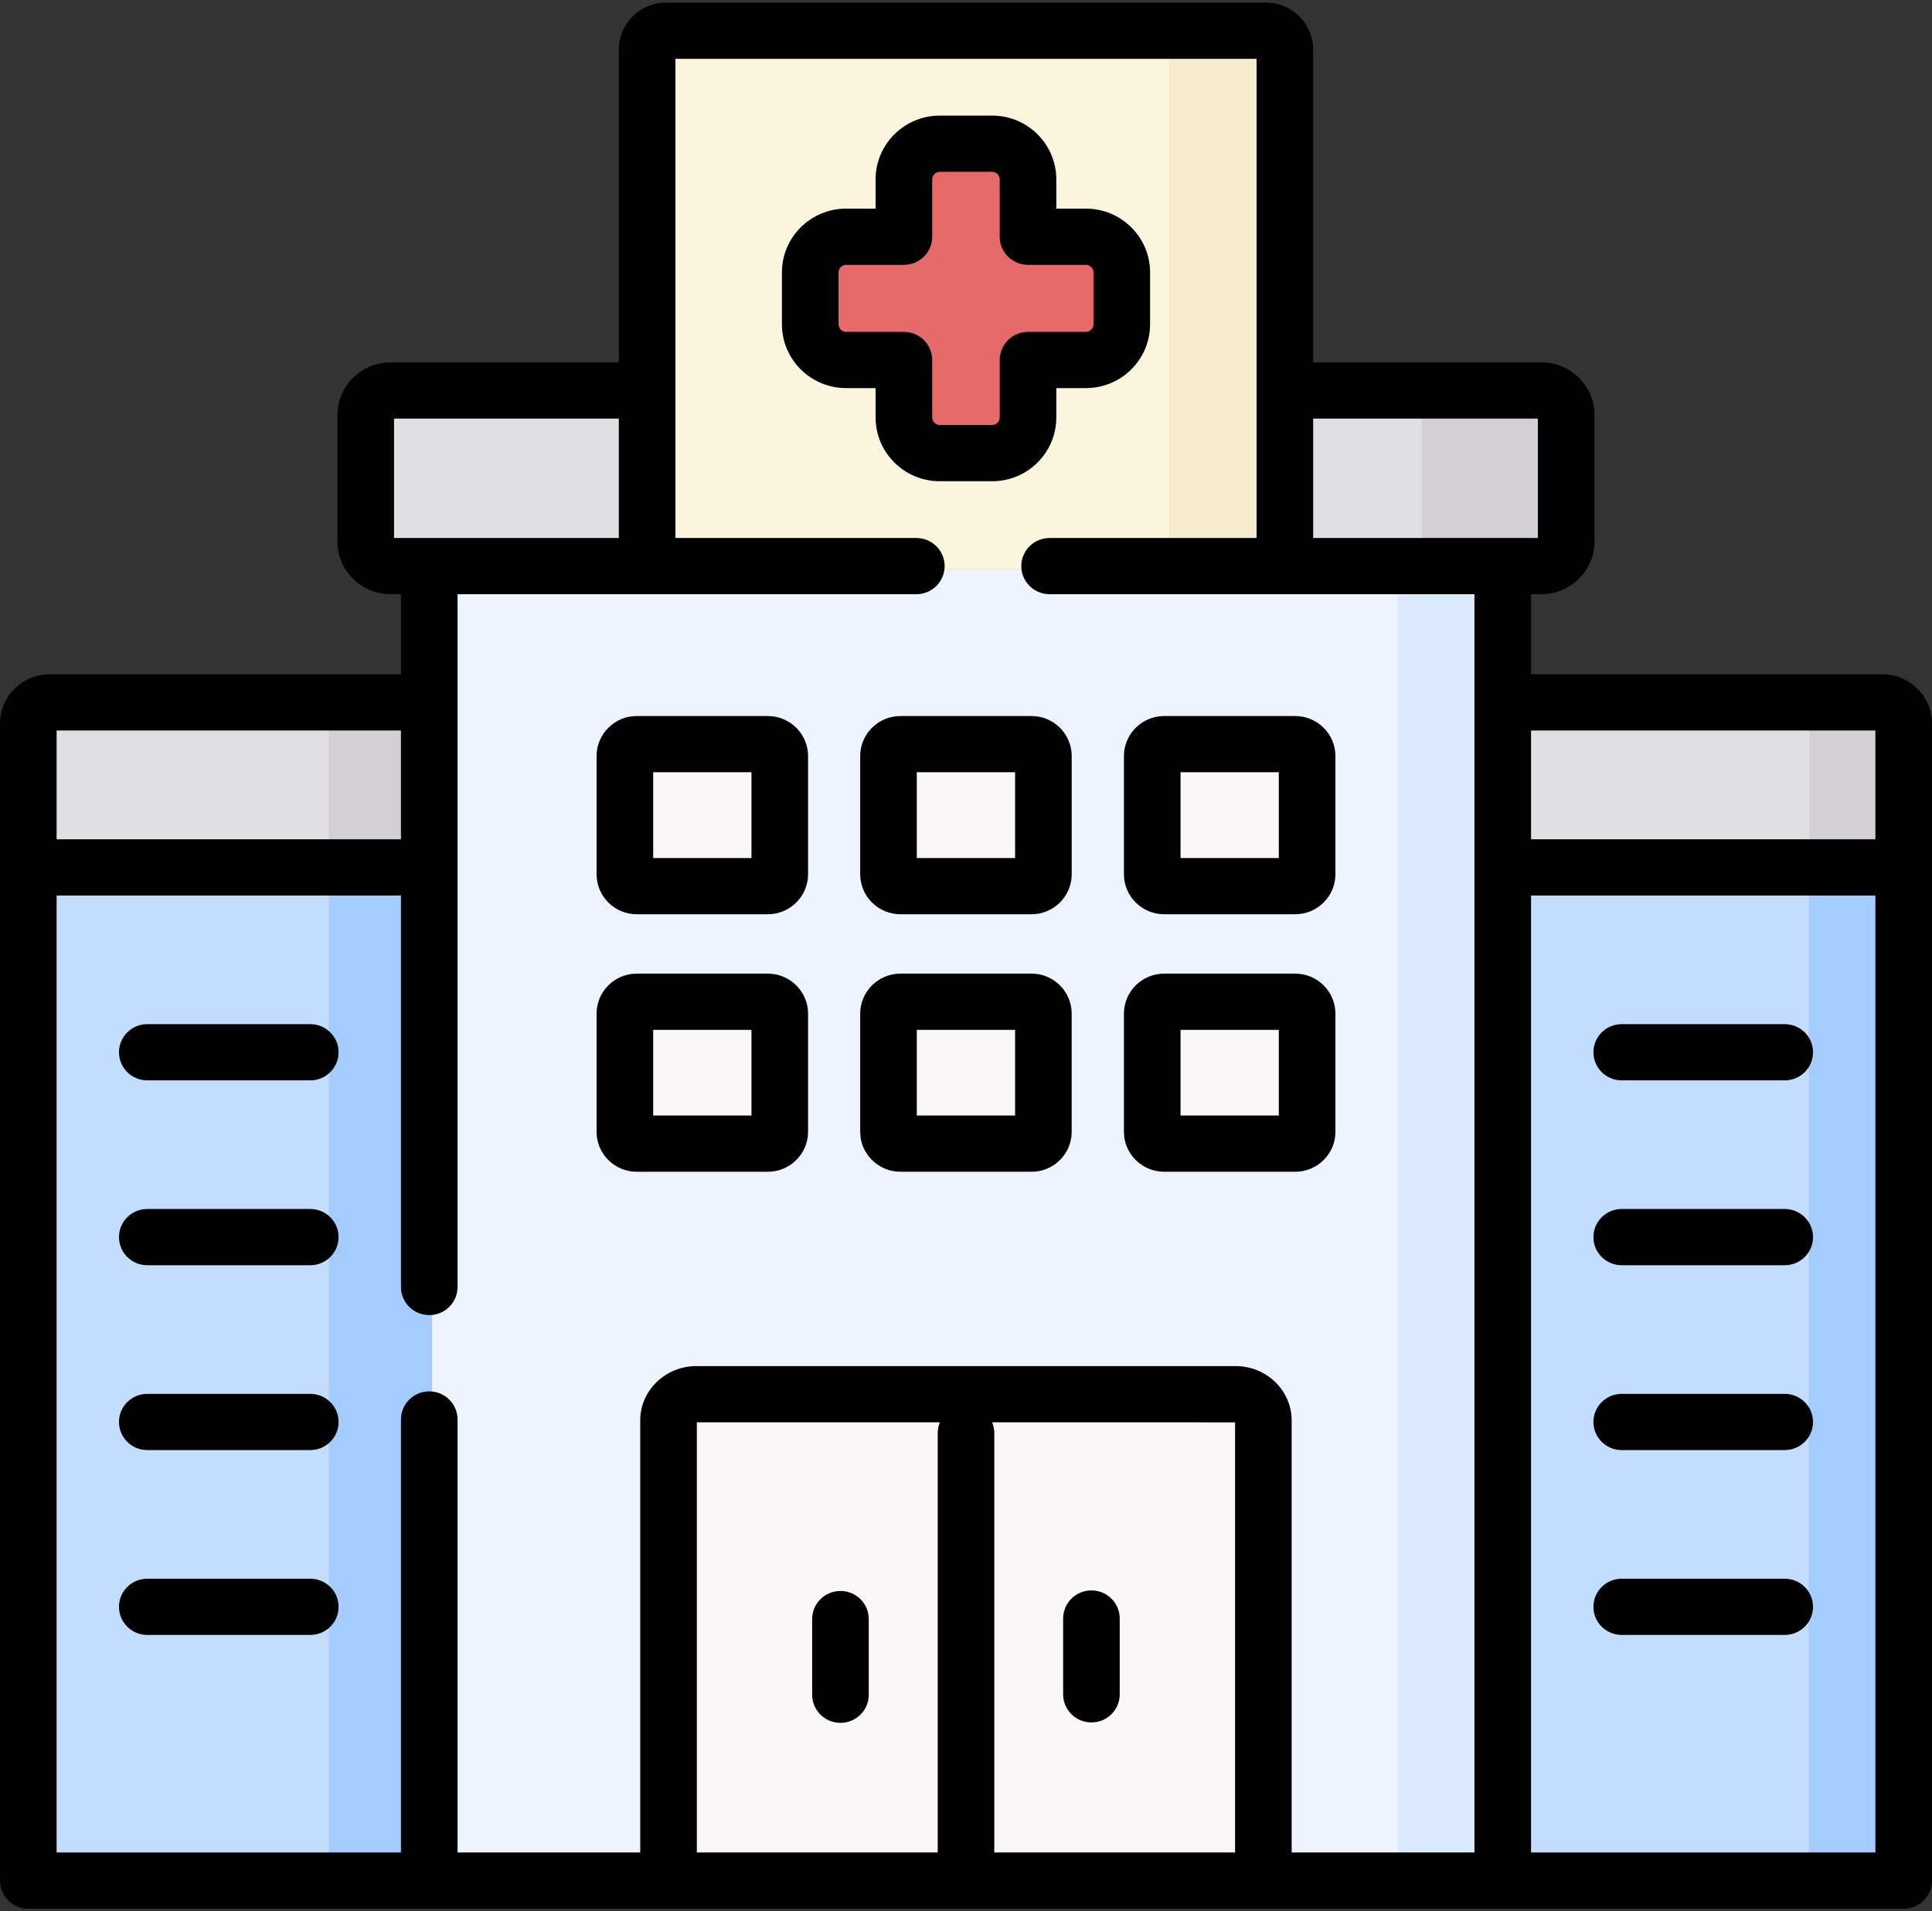 <?xml version="1.0" encoding="UTF-8"?>
<svg width="94px" height="93px" viewBox="0 0 94 93" version="1.1" xmlns="http://www.w3.org/2000/svg" xmlns:xlink="http://www.w3.org/1999/xlink">
    <rect x="0" y="0" width="94" height="93" fill="#333333" stroke="none"/>
    <title>hospital (2)</title>
    <g id="Page-1" stroke="none" stroke-width="1" fill="none" fill-rule="evenodd">
        <g id="Care4Software-Design" transform="translate(-544, -4035)">
            <g id="Group-12" transform="translate(124, 3547)">
                <g id="hospital-(2)" transform="translate(420, 488)">
                    <path d="M59.648,68.266 L33.357,68.266 C32.612,68.266 32,68.843 32,69.547 L32,92.011 L46.503,92.011 L61,92.011 L61,69.547 C61,68.843 60.393,68.266 59.648,68.266 Z" id="Path" fill="#F9F7F8"></path>
                    <path d="M19.203,27.702 L74.803,27.702 C75.462,27.702 76,27.141 76,26.454 L76,20.046 C76,19.359 75.462,18.798 74.803,18.798 L19.203,18.798 C18.543,18.798 18,19.359 18,20.046 L18,26.454 C18,27.142 18.543,27.702 19.203,27.702 Z" id="Path" fill="#E0DFE1"></path>
                    <path d="M69.172,20.046 L69.172,26.454 C69.172,27.136 68.65,27.697 68.01,27.702 L73.001,27.702 L74.828,27.702 C75.474,27.702 76,27.141 76,26.454 L76,20.046 C76,19.359 75.474,18.798 74.828,18.798 L68,18.798 C68.645,18.798 69.172,19.359 69.172,20.046 L69.172,20.046 Z" id="Path" fill="#D3CFD2"></path>
                    <polygon id="Path" fill="#C3DDFF" points="1 42.543 21 42.543 21 92.011 1 92.011"></polygon>
                    <path d="M21,42.443 L21,92.011 L32.591,92.011 L32.591,69.499 C32.591,68.794 33.199,68.216 33.939,68.216 L60.061,68.216 C60.801,68.216 61.404,68.794 61.404,69.499 L61.404,92.011 L73,92.011 L73,42.443 L73,34.37 L73,27.702 L67.887,27.702 L63.202,27.702 L62.446,27.702 L31.554,27.702 L21,27.702 L21,34.37 L21,42.443 Z" id="Path" fill="#EDF4FF"></path>
                    <polygon id="Path" fill="#C3DDFF" points="73 42.543 93 42.543 93 92.011 73 92.011"></polygon>
                    <path d="M21,34.628 L2.062,34.628 C1.474,34.628 1,35.085 1,35.647 L1,42.543 L21,42.543 L21,34.628 Z" id="Path" fill="#E0DFE1"></path>
                    <path d="M73,34.628 L73,42.543 L93,42.543 L93,35.647 C93,35.085 92.521,34.628 91.938,34.628 L73,34.628 Z" id="Path" fill="#E0DFE1"></path>
                    <polygon id="Path" fill="#A4CCFF" points="16 42.543 21 42.543 21 92.011 16 92.011"></polygon>
                    <polygon id="Path" fill="#DBEAFF" points="68 27.702 68 34.37 68 42.443 68 92.011 73 92.011 73 42.443 73 34.37 73 27.702"></polygon>
                    <path d="M30.614,48.479 C30.276,48.479 30,48.738 30,49.061 L30,54.828 C30,55.145 30.276,55.404 30.614,55.404 L37.38,55.404 C37.718,55.404 38,55.145 38,54.828 L38,49.061 C38,48.738 37.718,48.479 37.38,48.479 L30.614,48.479 Z" id="Path" fill="#F9F7F8"></path>
                    <path d="M43,49.061 L43,54.828 C43,55.145 43.282,55.404 43.62,55.404 L50.386,55.404 C50.724,55.404 51,55.145 51,54.828 L51,49.061 C51,48.738 50.724,48.479 50.386,48.479 L43.62,48.479 C43.282,48.479 43,48.738 43,49.061 L43,49.061 Z" id="Path" fill="#F9F7F8"></path>
                    <path d="M56,49.061 L56,54.828 C56,55.145 56.276,55.404 56.62,55.404 L63.38,55.404 C63.724,55.404 64,55.145 64,54.828 L64,49.061 C64,48.738 63.724,48.479 63.38,48.479 L56.62,48.479 C56.276,48.479 56,48.738 56,49.061 Z" id="Path" fill="#F9F7F8"></path>
                    <path d="M56,37.188 L56,42.95 C56,43.268 56.276,43.532 56.62,43.532 L63.38,43.532 C63.724,43.532 64,43.268 64,42.95 L64,37.188 C64,36.871 63.724,36.606 63.38,36.606 L56.62,36.606 C56.276,36.606 56,36.871 56,37.188 Z" id="Path" fill="#F9F7F8"></path>
                    <path d="M43,37.188 L43,42.95 C43,43.268 43.282,43.532 43.62,43.532 L50.386,43.532 C50.724,43.532 51,43.268 51,42.95 L51,37.188 C51,36.871 50.724,36.606 50.386,36.606 L43.62,36.606 C43.282,36.606 43,36.871 43,37.188 L43,37.188 Z" id="Path" fill="#F9F7F8"></path>
                    <path d="M30.614,36.606 C30.276,36.606 30,36.871 30,37.188 L30,42.95 C30,43.268 30.276,43.532 30.614,43.532 L37.38,43.532 C37.718,43.532 38,43.268 38,42.95 L38,37.188 C38,36.871 37.718,36.606 37.38,36.606 L30.614,36.606 Z" id="Path" fill="#F9F7F8"></path>
                    <path d="M88.041,35.647 L88.041,42.543 L93,42.543 L93,35.647 C93,35.085 92.53,34.628 91.959,34.628 L87,34.628 C87.571,34.628 88.041,35.085 88.041,35.647 Z" id="Path" fill="#D3CFD2"></path>
                    <polygon id="Path" fill="#A4CCFF" points="88 42.543 93 42.543 93 92.011 88 92.011"></polygon>
                    <polygon id="Path" fill="#D3CFD2" points="16 34.628 21 34.628 21 42.543 16 42.543"></polygon>
                    <path d="M31,27.702 L62,27.702 L62,2.88 C62,2.385 61.586,1.979 61.077,1.979 L31.918,1.979 C31.414,1.979 31,2.385 31,2.88 L31,27.702 Z" id="Path" fill="#FAF5DC"></path>
                    <path d="M56.88,2.88 L56.88,19.263 L56.88,27.702 L62,27.702 L62,19.263 L62,2.88 C62,2.385 61.606,1.979 61.12,1.979 L56,1.979 C56.485,1.979 56.88,2.385 56.88,2.88 Z" id="Path" fill="#F5EBCD"></path>
                    <path d="M53.271,11.387 L50.485,11.387 L50.485,8.636 C50.485,7.695 49.708,6.926 48.761,6.926 L46.239,6.926 C45.287,6.926 44.509,7.695 44.509,8.636 L44.509,11.387 L41.729,11.387 C40.778,11.387 40,12.157 40,13.098 L40,15.588 C40,16.53 40.778,17.299 41.729,17.299 L44.509,17.299 L44.509,20.055 C44.509,20.996 45.287,21.766 46.239,21.766 L48.761,21.766 C49.707,21.766 50.485,20.996 50.485,20.055 L50.485,17.299 L53.271,17.299 C54.222,17.299 55,16.53 55,15.588 L55,13.098 C55,12.157 54.222,11.387 53.271,11.387 Z" id="Path" fill="#E66A6A"></path>
                    <g id="Group" fill="#000000" fill-rule="nonzero">
                        <path d="M53.102,83.809 C53.863,83.809 54.479,83.197 54.479,82.442 L54.479,78.754 C54.479,77.999 53.863,77.386 53.102,77.386 C52.342,77.386 51.726,77.999 51.726,78.754 L51.726,82.442 C51.726,83.197 52.342,83.809 53.102,83.809 Z" id="Path"></path>
                        <path d="M40.892,83.83 C41.652,83.83 42.269,83.218 42.269,82.463 L42.269,78.78 C42.269,78.025 41.652,77.413 40.892,77.413 C40.132,77.413 39.515,78.025 39.515,78.78 L39.515,82.463 C39.515,83.218 40.132,83.83 40.892,83.83 Z" id="Path"></path>
                        <path d="M78.904,61.563 L86.834,61.563 C87.594,61.563 88.211,60.95 88.211,60.195 C88.211,59.44 87.594,58.827 86.834,58.827 L78.904,58.827 C78.144,58.827 77.527,59.44 77.527,60.195 C77.527,60.95 78.144,61.563 78.904,61.563 L78.904,61.563 Z" id="Path"></path>
                        <path d="M78.904,70.557 L86.834,70.557 C87.594,70.557 88.211,69.945 88.211,69.19 C88.211,68.434 87.594,67.822 86.834,67.822 L78.904,67.822 C78.144,67.822 77.527,68.434 77.527,69.19 C77.527,69.945 78.144,70.557 78.904,70.557 L78.904,70.557 Z" id="Path"></path>
                        <path d="M78.904,79.552 L86.834,79.552 C87.594,79.552 88.211,78.939 88.211,78.184 C88.211,77.429 87.594,76.817 86.834,76.817 L78.904,76.817 C78.144,76.817 77.527,77.429 77.527,78.184 C77.527,78.939 78.144,79.552 78.904,79.552 L78.904,79.552 Z" id="Path"></path>
                        <path d="M78.904,52.568 L86.834,52.568 C87.594,52.568 88.211,51.956 88.211,51.2 C88.211,50.445 87.594,49.833 86.834,49.833 L78.904,49.833 C78.144,49.833 77.527,50.445 77.527,51.2 C77.527,51.956 78.144,52.568 78.904,52.568 L78.904,52.568 Z" id="Path"></path>
                        <path d="M15.096,58.827 L7.166,58.827 C6.406,58.827 5.789,59.44 5.789,60.195 C5.789,60.95 6.406,61.563 7.166,61.563 L15.096,61.563 C15.856,61.563 16.473,60.95 16.473,60.195 C16.473,59.44 15.856,58.827 15.096,58.827 Z" id="Path"></path>
                        <path d="M15.096,67.822 L7.166,67.822 C6.406,67.822 5.789,68.434 5.789,69.19 C5.789,69.945 6.406,70.557 7.166,70.557 L15.096,70.557 C15.856,70.557 16.473,69.945 16.473,69.19 C16.473,68.434 15.856,67.822 15.096,67.822 Z" id="Path"></path>
                        <path d="M15.096,76.817 L7.166,76.817 C6.406,76.817 5.789,77.429 5.789,78.184 C5.789,78.939 6.406,79.552 7.166,79.552 L15.096,79.552 C15.856,79.552 16.473,78.939 16.473,78.184 C16.473,77.429 15.856,76.817 15.096,76.817 Z" id="Path"></path>
                        <path d="M15.096,49.833 L7.166,49.833 C6.406,49.833 5.789,50.445 5.789,51.2 C5.789,51.956 6.406,52.568 7.166,52.568 L15.096,52.568 C15.856,52.568 16.473,51.956 16.473,51.2 C16.473,50.445 15.856,49.833 15.096,49.833 Z" id="Path"></path>
                        <path d="M37.355,34.84 L30.981,34.84 C29.903,34.84 29.026,35.714 29.026,36.788 L29.026,42.538 C29.026,43.612 29.903,44.486 30.981,44.486 L37.355,44.486 C38.436,44.486 39.316,43.612 39.316,42.538 L39.316,36.788 C39.316,35.714 38.436,34.84 37.355,34.84 Z M36.562,41.751 L31.78,41.751 L31.78,37.575 L36.562,37.575 L36.562,41.751 Z" id="Shape"></path>
                        <path d="M43.813,34.84 C42.732,34.84 41.852,35.714 41.852,36.788 L41.852,42.538 C41.852,43.612 42.732,44.486 43.813,44.486 L50.187,44.486 C51.265,44.486 52.143,43.612 52.143,42.538 L52.143,36.788 C52.143,35.714 51.265,34.84 50.187,34.84 L43.813,34.84 Z M49.389,41.751 L44.606,41.751 L44.606,37.575 L49.389,37.575 L49.389,41.751 Z" id="Shape"></path>
                        <path d="M56.645,44.486 L63.013,44.486 C64.095,44.486 64.974,43.612 64.974,42.538 L64.974,36.788 C64.974,35.714 64.095,34.84 63.013,34.84 L56.645,34.84 C55.564,34.84 54.684,35.714 54.684,36.788 L54.684,42.538 C54.684,43.612 55.564,44.486 56.645,44.486 Z M57.438,37.575 L62.22,37.575 L62.22,41.751 L57.438,41.751 L57.438,37.575 Z" id="Shape"></path>
                        <path d="M37.355,47.374 L30.981,47.374 C29.903,47.374 29.026,48.248 29.026,49.322 L29.026,55.073 C29.026,56.144 29.903,57.015 30.981,57.015 L37.355,57.015 C38.436,57.015 39.316,56.144 39.316,55.073 L39.316,49.322 C39.316,48.248 38.436,47.374 37.355,47.374 Z M36.562,54.28 L31.78,54.28 L31.78,50.11 L36.562,50.11 L36.562,54.28 Z" id="Shape"></path>
                        <path d="M50.187,47.374 L43.813,47.374 C42.732,47.374 41.852,48.248 41.852,49.322 L41.852,55.073 C41.852,56.144 42.732,57.015 43.813,57.015 L50.187,57.015 C51.265,57.015 52.142,56.144 52.142,55.073 L52.142,49.322 C52.143,48.248 51.265,47.374 50.187,47.374 Z M49.389,54.28 L44.606,54.28 L44.606,50.11 L49.389,50.11 L49.389,54.28 Z" id="Shape"></path>
                        <path d="M56.645,57.015 L63.013,57.015 C64.095,57.015 64.974,56.144 64.974,55.073 L64.974,49.322 C64.974,48.248 64.095,47.374 63.013,47.374 L56.645,47.374 C55.564,47.374 54.684,48.248 54.684,49.322 L54.684,55.073 C54.684,56.144 55.564,57.015 56.645,57.015 Z M57.438,50.11 L62.22,50.11 L62.22,54.28 L57.438,54.28 L57.438,50.11 Z" id="Shape"></path>
                        <path d="M91.587,32.809 L74.492,32.809 L74.492,28.913 L74.995,28.913 C76.419,28.913 77.578,27.762 77.578,26.348 L77.578,20.197 C77.578,18.782 76.419,17.632 74.995,17.632 L63.891,17.632 L63.891,2.408 C63.891,1.151 62.859,0.128 61.59,0.128 L32.405,0.128 C31.139,0.128 30.109,1.151 30.109,2.408 L30.109,17.632 L19.005,17.632 C17.578,17.632 16.417,18.782 16.417,20.197 L16.417,26.348 C16.417,27.762 17.578,28.913 19.005,28.913 L19.508,28.913 L19.508,32.809 L2.413,32.809 C1.082,32.809 0,33.886 0,35.211 L0,91.505 C0,92.26 0.617,92.872 1.377,92.872 L92.623,92.872 C93.383,92.872 94,92.26 94,91.505 L94,35.211 C94,33.886 92.918,32.809 91.587,32.809 Z M63.891,20.367 L74.824,20.367 L74.824,26.178 L63.891,26.178 L63.891,20.367 Z M19.171,26.178 L19.171,20.367 L30.109,20.367 L30.109,26.178 L19.171,26.178 Z M2.754,35.544 L19.508,35.544 L19.508,40.838 L2.754,40.838 L2.754,35.544 Z M45.623,69.738 L45.623,90.137 L33.904,90.137 L33.904,69.207 L45.731,69.207 C45.661,69.371 45.623,69.55 45.623,69.738 L45.623,69.738 Z M60.091,90.137 L48.377,90.137 L48.377,69.738 C48.377,69.55 48.339,69.371 48.269,69.207 L60.091,69.208 L60.091,90.137 L60.091,90.137 Z M71.738,90.137 L62.845,90.137 L62.845,69.116 C62.845,67.658 61.622,66.471 60.119,66.471 L33.881,66.471 C32.375,66.471 31.15,67.658 31.15,69.116 L31.15,90.137 L22.262,90.137 L22.262,69.068 C22.262,68.313 21.645,67.701 20.885,67.701 C20.124,67.701 19.508,68.313 19.508,69.068 L19.508,90.137 L2.754,90.137 L2.754,43.573 L19.508,43.573 L19.508,62.622 C19.508,63.377 20.124,63.989 20.885,63.989 C21.645,63.989 22.262,63.377 22.262,62.622 L22.262,28.913 L44.583,28.913 C45.344,28.913 45.96,28.301 45.96,27.545 C45.96,26.79 45.344,26.178 44.583,26.178 L32.863,26.178 L32.863,2.863 L61.137,2.863 L61.137,26.178 L51.068,26.178 C50.308,26.178 49.691,26.79 49.691,27.545 C49.691,28.301 50.308,28.913 51.068,28.913 L71.738,28.913 L71.738,90.137 Z M91.246,90.137 L74.492,90.137 L74.492,43.573 L91.246,43.573 L91.246,90.137 Z M91.246,40.838 L74.492,40.838 L74.492,35.544 L91.246,35.544 L91.246,40.838 Z" id="Shape"></path>
                        <path d="M51.394,20.313 L51.394,18.884 L52.832,18.884 C54.555,18.884 55.956,17.492 55.956,15.781 L55.956,13.254 C55.956,11.543 54.555,10.151 52.832,10.151 L51.394,10.151 L51.394,8.728 C51.394,7.017 49.995,5.625 48.275,5.625 L45.725,5.625 C44.003,5.625 42.601,7.017 42.601,8.728 L42.601,10.151 L41.168,10.151 C39.445,10.151 38.044,11.543 38.044,13.254 L38.044,15.781 C38.044,17.492 39.445,18.884 41.168,18.884 L42.601,18.884 L42.601,20.313 C42.601,22.024 44.002,23.416 45.725,23.416 L48.275,23.416 C49.995,23.416 51.394,22.024 51.394,20.313 L51.394,20.313 Z M45.355,20.313 L45.355,17.517 C45.355,16.762 44.738,16.149 43.978,16.149 L41.168,16.149 C40.967,16.149 40.798,15.981 40.798,15.781 L40.798,13.254 C40.798,13.055 40.967,12.886 41.168,12.886 L43.978,12.886 C44.738,12.886 45.355,12.274 45.355,11.519 L45.355,8.728 C45.355,8.528 45.525,8.36 45.725,8.36 L48.275,8.36 C48.473,8.36 48.64,8.528 48.64,8.728 L48.64,11.519 C48.64,12.274 49.257,12.886 50.017,12.886 L52.832,12.886 C53.033,12.886 53.203,13.055 53.203,13.254 L53.203,15.781 C53.203,15.981 53.033,16.149 52.832,16.149 L50.017,16.149 C49.257,16.149 48.64,16.762 48.64,17.517 L48.64,20.313 C48.64,20.512 48.473,20.681 48.275,20.681 L45.725,20.681 C45.524,20.681 45.355,20.512 45.355,20.313 Z" id="Shape"></path>
                    </g>
                </g>
            </g>
        </g>
    </g>
</svg>